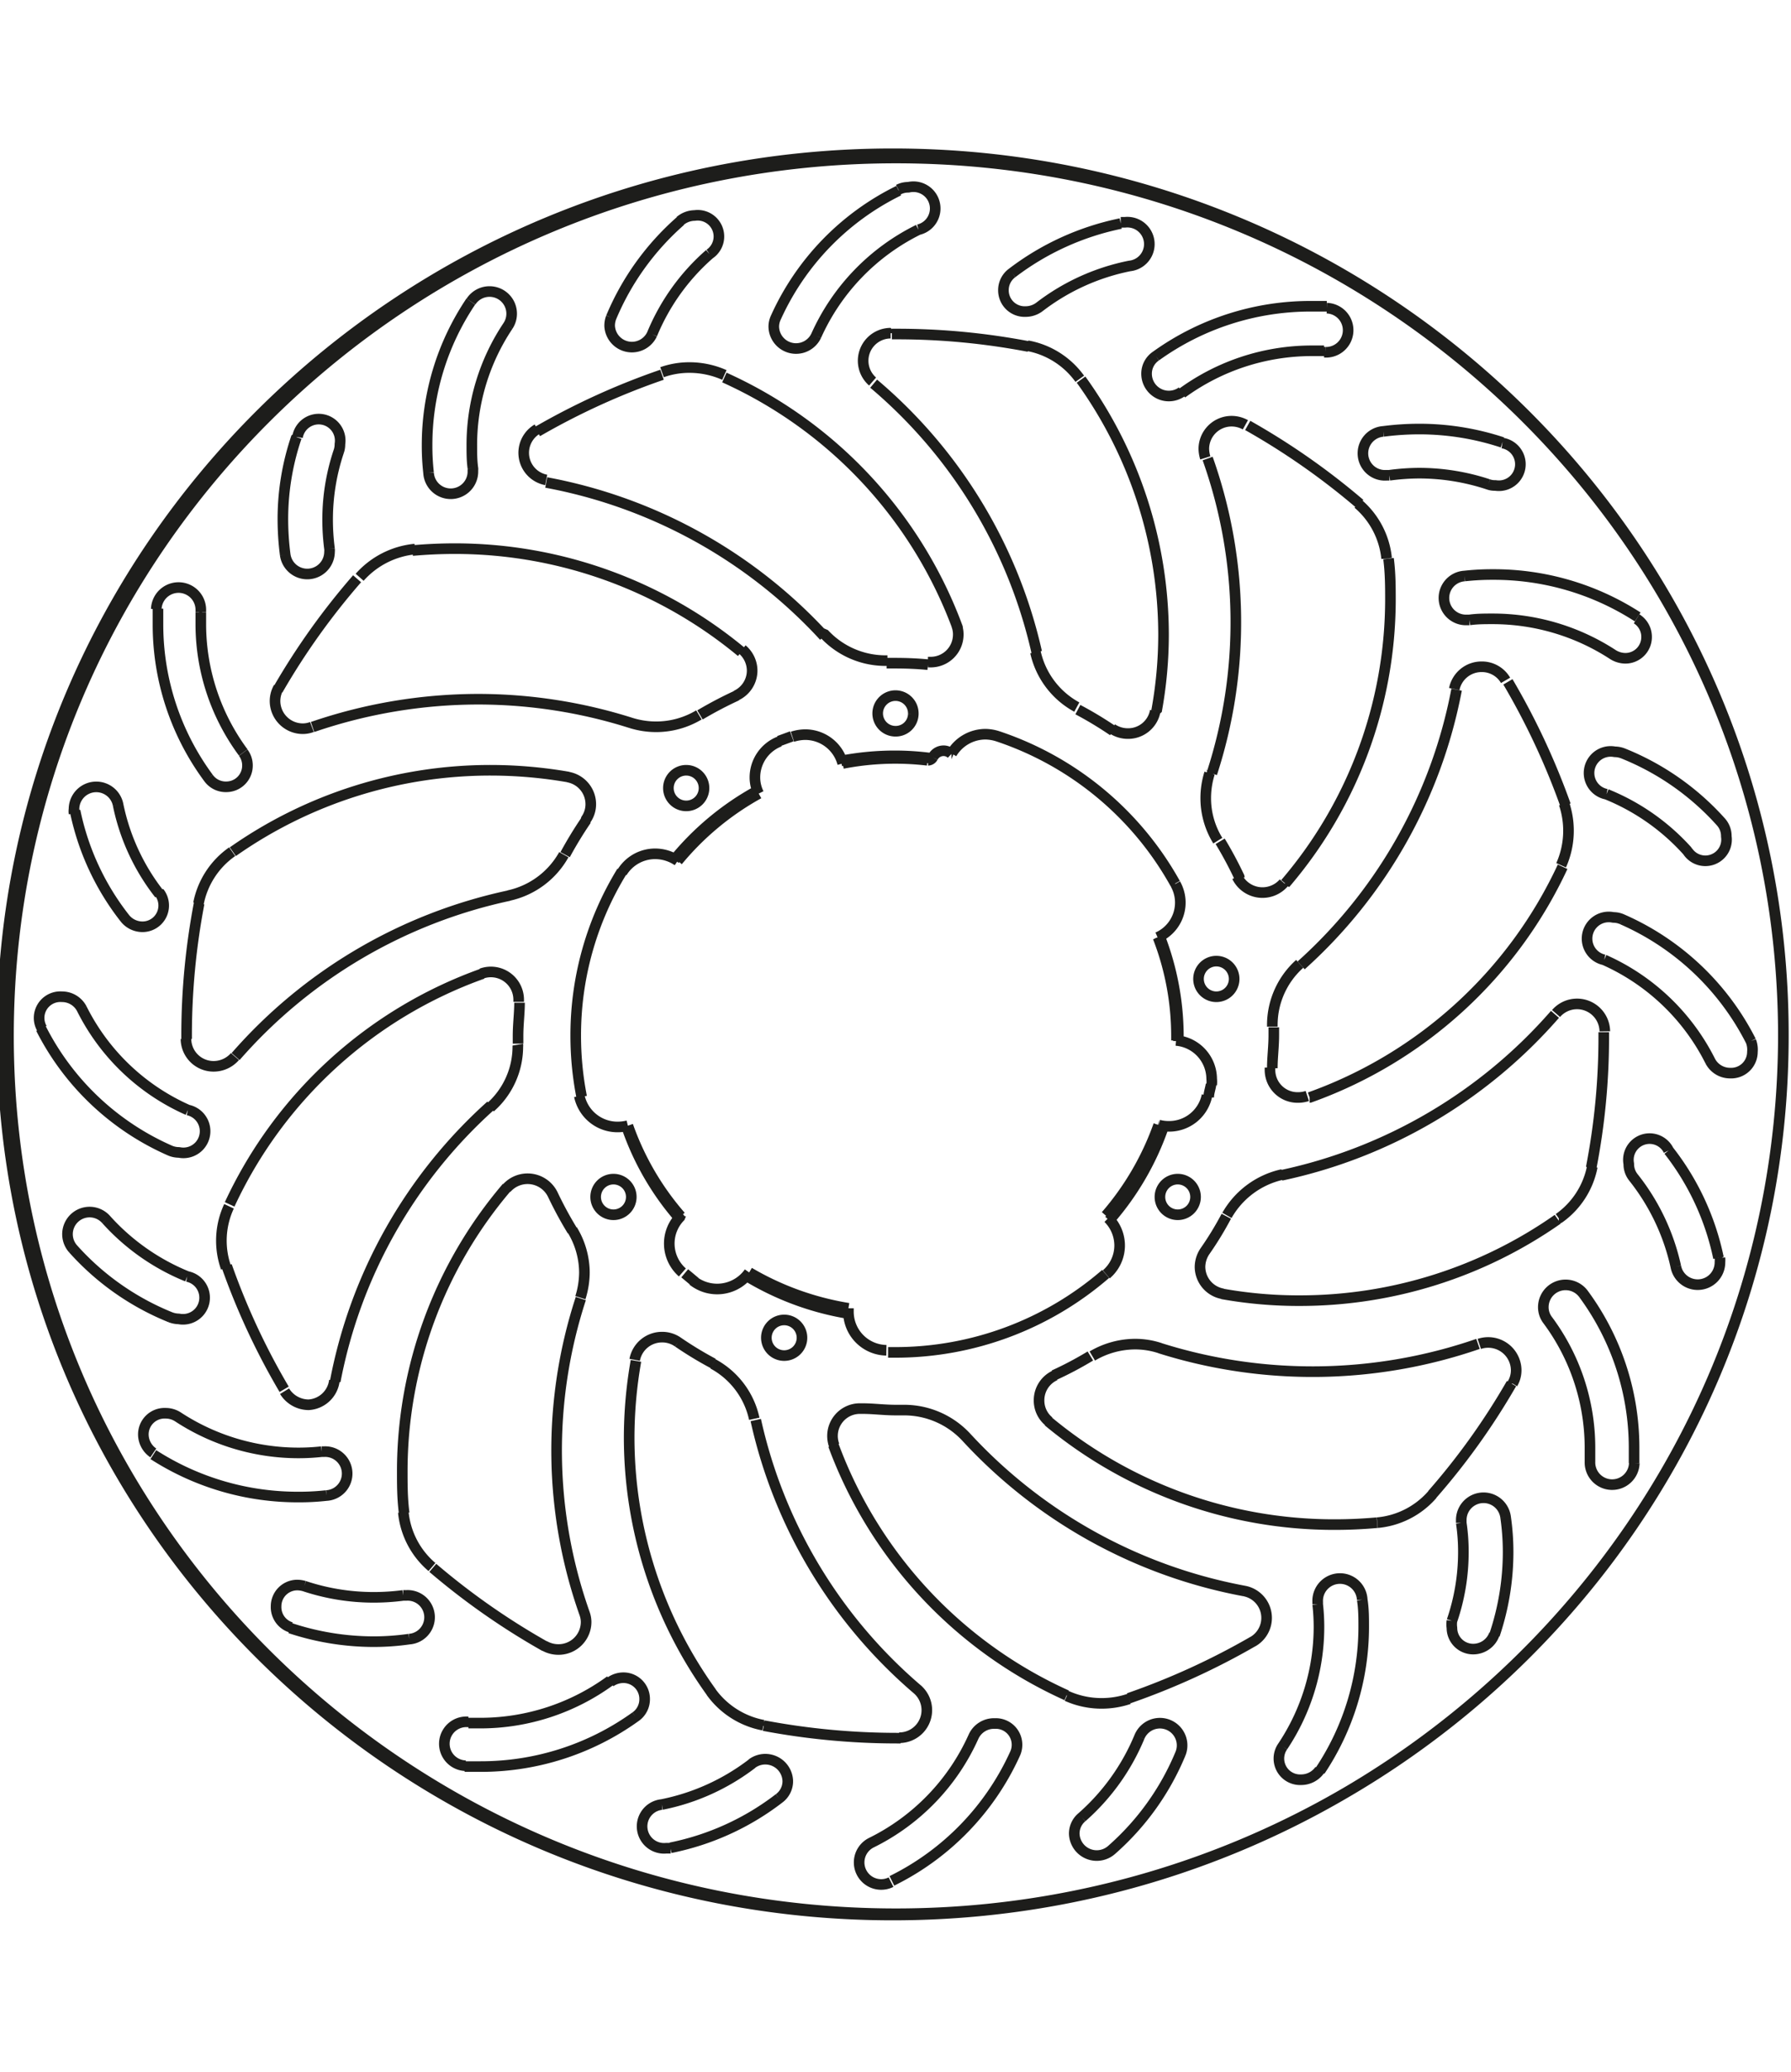 <svg xmlns="http://www.w3.org/2000/svg" width="1934" height="2237" viewBox="0 0 84.46 83.55"><defs><style>.a,.b{stroke:#1d1d1b;stroke-linejoin:bevel;stroke-width:0.5px;}.b{fill:none;}</style></defs><path class="a" d="M155.51,269.08" transform="translate(-130.43 -186.98)"/><path class="b" d="M141.24,201.22" transform="translate(-130.43 -186.98)"/><path class="a" d="M141.24,201.22" transform="translate(-130.43 -186.98)"/><path class="b" d="M204.09,256.29" transform="translate(-130.43 -186.98)"/><path class="b" d="M185.63,226.08" transform="translate(-130.43 -186.98)"/><path class="a" d="M185.63,226.08" transform="translate(-130.43 -186.98)"/><path class="a" d="M185.63,226.08" transform="translate(-130.43 -186.98)"/><path class="b" d="M159.69,231.44" transform="translate(-130.43 -186.98)"/><path class="b" d="M164.42,241.58" transform="translate(-130.43 -186.98)"/><path class="b" d="M180.9,215.93" transform="translate(-130.43 -186.98)"/><path class="b" d="M188.65,220.94m-15.15-7.38h0a.84.84,0,1,0-.84.83.83.83,0,0,0,.84-.83m-13.3,22.79h0a.84.84,0,1,0-.84.84.84.84,0,0,0,.84-.84m26.61,0h0a.84.84,0,1,0-.84.84.84.84,0,0,0,.84-.84m5.38-4.69h0a20.91,20.91,0,0,0,11.93-10.88m.14-2.9h0a33.86,33.86,0,0,0-2.72-5.82m-9.75,13.37h0a23.29,23.29,0,0,0,7.33-13m-8.69,17.85h0c0-.52.07-1,.07-1.56v-.37m.54-6.78h0A20.61,20.61,0,0,0,196,208.25c0-.65,0-1.31-.09-2m-1.35-2.58h0a33.46,33.46,0,0,0-5.29-3.7m-1.69,16.41h0a23.07,23.07,0,0,0-.2-14.85m1.5,19.75h0a18.5,18.5,0,0,0-.91-1.7m-3-6.14h0a20.09,20.09,0,0,0,.33-3.63,20.6,20.6,0,0,0-3.89-12m-2.47-1.56h0a32.89,32.89,0,0,0-6.27-.59h-.18m6.83,15h0A23.27,23.27,0,0,0,171.63,198m11.29,16.37h0a17.57,17.57,0,0,0-1.66-1m-5.67-3.86h0a20.85,20.85,0,0,0-11-11.8m-2.94-.13h0a33.51,33.51,0,0,0-5.88,2.68m13.52,9.65h0a23.66,23.66,0,0,0-13.1-7.25m18,8.59h0c-.52-.05-1.05-.07-1.58-.07h-.37m-6.85-.53h0a21.17,21.17,0,0,0-13.51-4.87q-1,0-2,.09m-2.61,1.33h0a33.27,33.27,0,0,0-3.74,5.24M160.19,214h0a23.86,23.86,0,0,0-7.21-1.12,24.11,24.11,0,0,0-7.81,1.31m20-1.48h0a19,19,0,0,0-1.73.91m-6.2,2.93h0a21.48,21.48,0,0,0-3.67-.32,21.12,21.12,0,0,0-12.16,3.84m-1.59,2.44h0a33.24,33.24,0,0,0-.59,6.21v.18m15.21-6.76h0a23.69,23.69,0,0,0-12.9,7.59m16.54-11.16h0a18.74,18.74,0,0,0-1,1.64m-3.89,5.61h0a20.88,20.88,0,0,0-11.93,10.88m-.14,2.9h0a33.08,33.08,0,0,0,2.71,5.82m9.75-13.38h0a23.34,23.34,0,0,0-7.34,13m8.69-17.85h0c0,.52-.07,1-.07,1.57v.36m-.53,6.78h0a20.64,20.64,0,0,0-4.93,13.36c0,.66,0,1.31.09,2m1.35,2.58h0a33.46,33.46,0,0,0,5.29,3.7m1.69-16.4h0A23.07,23.07,0,0,0,158,256m-1.5-19.76h0a18.59,18.59,0,0,0,.92,1.7m3,6.14h0a21,21,0,0,0-.32,3.63,20.57,20.57,0,0,0,3.88,12m2.47,1.57h0a33.88,33.88,0,0,0,6.27.59h.18m-6.83-15h0a23.33,23.33,0,0,0,7.68,12.75M162.41,243.2h0a17.42,17.42,0,0,0,1.65,1m5.67,3.85h0a20.87,20.87,0,0,0,11,11.8m2.93.14h0a34,34,0,0,0,5.88-2.69M176,247.68h0a23.72,23.72,0,0,0,13.1,7.25m-18-8.6h0c.53,0,1,.07,1.58.07H173m6.86.53h0a21.09,21.09,0,0,0,13.51,4.87q1,0,2-.09m2.6-1.33h0a32.56,32.56,0,0,0,3.74-5.23m-16.58-1.67h0a23.92,23.92,0,0,0,15-.2m-20,1.48h0a16.64,16.64,0,0,0,1.72-.91m6.21-2.93h0a20.41,20.41,0,0,0,3.66.32,21.17,21.17,0,0,0,12.17-3.84m1.58-2.44h0a32.24,32.24,0,0,0,.59-6.2v-.18m-15.2,6.75h0a23.63,23.63,0,0,0,12.9-7.59M187.26,238.9h0a15.53,15.53,0,0,0,1-1.64m-15.95,6.42h.32a15.14,15.14,0,0,0,9.94-3.7m4.86-8.32h0c0-.21.08-.41.11-.62m-1.69-9.47h0a15,15,0,0,0-8.36-6.94m0,0h0a2,2,0,0,0-.59-.1,1.86,1.86,0,0,0-1.59.91m-7.54-.81h0l-.6.22M159.76,221h0a14.76,14.76,0,0,0-2.18,7.73,14.92,14.92,0,0,0,.28,2.9m4.86,8.32h0l.49.41m-25.33-31.75h0c0,.25,0,.5,0,.75a12.16,12.16,0,0,0,2.38,7.23m0,0h0a1,1,0,0,0,.84.42,1,1,0,0,0,1-1,1,1,0,0,0-.2-.61m-2-6.63h0c0,.21,0,.41,0,.62a10.17,10.17,0,0,0,2,6m-2-6.63h0v-.06a1.05,1.05,0,0,0-2.1-.07m14.83-14.5h0a12.12,12.12,0,0,0-2.06,6.77,11.33,11.33,0,0,0,.07,1.3m0,0h0a1,1,0,0,0,2.09-.11.37.37,0,0,0,0-.11m1.66-6.71h0a10.1,10.1,0,0,0-1.71,5.63c0,.36,0,.72.05,1.08m1.66-6.71h0a1,1,0,0,0-1.75-1.14m20.17-5.23h0a12.3,12.3,0,0,0-5.8,6m0,0h0a1,1,0,0,0-.09.42,1.05,1.05,0,0,0,2,.42m4.82-5h0a10.25,10.25,0,0,0-4.82,5m4.82-5h0a1,1,0,0,0-.47-2,1,1,0,0,0-.47.11M193,194.35h0l-.76,0a12.48,12.48,0,0,0-7.3,2.35m0,0h0a1,1,0,0,0-.44.84,1.05,1.05,0,0,0,1.67.84m6.7-1.93h0c-.21,0-.42,0-.63,0a10.38,10.38,0,0,0-6.07,2m6.7-1.93h.06a1,1,0,0,0,.07-2.08M207.66,209h0a12.49,12.49,0,0,0-6.84-2,11.67,11.67,0,0,0-1.32.07m0,0h0a1,1,0,0,0,.12,2.07h.11m6.77,1.64h0a10.38,10.38,0,0,0-5.68-1.69c-.37,0-.73,0-1.09.05m6.77,1.64h0a1.12,1.12,0,0,0,.58.17,1,1,0,0,0,1-1,1,1,0,0,0-.47-.86M213,229h0a12.37,12.37,0,0,0-6.07-5.74m0,0h0a1,1,0,0,0-.42-.09,1,1,0,0,0-.43,2m5,4.77h0a10.26,10.26,0,0,0-5-4.77m5,4.77h0a1.05,1.05,0,0,0,.94.57,1,1,0,0,0,1.05-1A1.12,1.12,0,0,0,213,229m-5.51,19.9h0q0-.37,0-.75a12.22,12.22,0,0,0-2.38-7.22m0,0h0a1.05,1.05,0,0,0-1.9.61,1,1,0,0,0,.2.61m2,6.62h0c0-.2,0-.41,0-.62a10.09,10.09,0,0,0-2-6m2,6.62h0v.07a1,1,0,0,0,2.09.06m-14.82,14.51h0a12.23,12.23,0,0,0,2.06-6.78c0-.43,0-.86-.07-1.29m0,0h0a1.05,1.05,0,0,0-2.1.11s0,.07,0,.11m-1.65,6.7h0a10.16,10.16,0,0,0,1.71-5.63,9.59,9.59,0,0,0-.06-1.07m-1.65,6.7h0a1,1,0,0,0-.18.57,1,1,0,0,0,1.05,1,1.07,1.07,0,0,0,.88-.46m-20.18,5.23h0a12.38,12.38,0,0,0,5.81-6m0,0h0a1,1,0,0,0,.09-.42,1,1,0,0,0-1.05-1,1.06,1.06,0,0,0-1,.62m-4.82,5h0a10.25,10.25,0,0,0,4.82-5m-4.82,5h0a1,1,0,1,0,.93,1.86m-20.11-5.45h0c.25,0,.5,0,.75,0a12.49,12.49,0,0,0,7.31-2.35m0,0h0a1,1,0,0,0,.43-.84,1,1,0,0,0-1-1,1.07,1.07,0,0,0-.62.2m-6.69,1.94h0l.62,0a10.39,10.39,0,0,0,6.07-2m-6.69,1.94h-.07a1,1,0,0,0-.06,2.07M137.66,248.5h0a12.57,12.57,0,0,0,6.85,2,11.5,11.5,0,0,0,1.31-.07m0,0h0a1,1,0,0,0-.11-2.07h-.11m-6.78-1.64h0a10.37,10.37,0,0,0,5.69,1.7,10,10,0,0,0,1.09-.06m-6.78-1.64h0a1.06,1.06,0,0,0-.58-.17,1,1,0,0,0-1.05,1,1.06,1.06,0,0,0,.47.87m-5.29-20h0a12.41,12.41,0,0,0,6.07,5.74m0,0h0a1.07,1.07,0,0,0,.43.09,1,1,0,0,0,.42-2m-5-4.77h0a10.21,10.21,0,0,0,5,4.77m-5-4.77h0a1.05,1.05,0,0,0-.94-.57,1,1,0,0,0-.94,1.5m1.56-10.27h0a12.15,12.15,0,0,0,2.35,5.07m0,0h0a1.06,1.06,0,0,0,.83.4,1,1,0,0,0,1-1,1,1,0,0,0-.22-.63M136,217.86h0a10.09,10.09,0,0,0,1.95,4.21M136,217.86h0a1.05,1.05,0,0,0-2.08.2.75.75,0,0,0,0,.21m10.49-17.75h0a12,12,0,0,0-.64,3.89,13.1,13.1,0,0,0,.11,1.66m0,0h0a1.05,1.05,0,0,0,2.09-.14.66.66,0,0,0,0-.14m.44-4.61h0a10.12,10.12,0,0,0-.53,3.23,10.66,10.66,0,0,0,.09,1.38m.44-4.61h0a1,1,0,0,0,.05-.33,1,1,0,0,0-2-.33m18.06-10.19h0a12.41,12.41,0,0,0-3.27,4.55m0,0h0a1.09,1.09,0,0,0-.07.4,1.05,1.05,0,0,0,2,.39m2.71-3.78h0a10.17,10.17,0,0,0-2.71,3.78m2.71-3.78h0a1,1,0,0,0-.7-1.82,1.09,1.09,0,0,0-.69.26m20.78.12h0a12.63,12.63,0,0,0-5.12,2.33m0,0h0a1,1,0,0,0-.41.82,1,1,0,0,0,1.05,1,1.08,1.08,0,0,0,.65-.22m4.25-1.93h0a10.28,10.28,0,0,0-4.25,1.93m4.25-1.93h0a1,1,0,0,0-.21-2.06l-.21,0m18,10.38h0a12.53,12.53,0,0,0-3.93-.63,13.29,13.29,0,0,0-1.68.11m0,0h0a1,1,0,0,0,.14,2.07h.14m4.67.43h0a10.41,10.41,0,0,0-3.27-.53,10.85,10.85,0,0,0-1.4.1m4.67.43h0a.88.88,0,0,0,.33.05,1,1,0,0,0,.33-2m10.3,17.86h0a12.38,12.38,0,0,0-4.6-3.22m0,0h0a1.1,1.1,0,0,0-.4-.08,1,1,0,0,0-.39,2m3.82,2.68h0a10.35,10.35,0,0,0-3.82-2.68m3.82,2.68h0a1,1,0,0,0,1.83-.69,1,1,0,0,0-.26-.69m-.11,20.56h0a12.24,12.24,0,0,0-2.35-5.06m0,0h0a1,1,0,0,0-1.88.63,1,1,0,0,0,.22.64m2,4.21h0a10.28,10.28,0,0,0-2-4.21m2,4.21h0a1.05,1.05,0,0,0,2.08-.21,1.49,1.49,0,0,0,0-.21M200.91,257h0a12.31,12.31,0,0,0,.64-3.9,11.59,11.59,0,0,0-.12-1.66m0,0h0a1.05,1.05,0,0,0-2.09.14s0,.1,0,.14m-.44,4.62h0a10,10,0,0,0,.54-3.24,9.15,9.15,0,0,0-.1-1.38m-.44,4.62h0a1.14,1.14,0,0,0,0,.33,1,1,0,0,0,1,1,1.06,1.06,0,0,0,1-.7m-18.06,10.18h0a12.3,12.3,0,0,0,3.26-4.55m0,0h0a1,1,0,0,0-1.94-.78m-2.71,3.78h0a10.29,10.29,0,0,0,2.71-3.78m-2.71,3.78h0a1,1,0,0,0-.36.77,1.06,1.06,0,0,0,1.75.78m-20.79-.11h0a12.38,12.38,0,0,0,5.12-2.33m0,0h0a1,1,0,0,0,.41-.82,1.06,1.06,0,0,0-1.69-.82M161.64,265h0a10.32,10.32,0,0,0,4.26-1.93M161.64,265h0a1,1,0,0,0,.21,2.06l.21,0m-17.95-10.38h0a12.55,12.55,0,0,0,3.94.64,11.87,11.87,0,0,0,1.68-.12m0,0h0a1,1,0,0,0-.15-2.06h-.14m-4.66-.44h0a10.37,10.37,0,0,0,3.27.53,10.81,10.81,0,0,0,1.39-.09m-4.66-.44h0a1.26,1.26,0,0,0-.33-.05,1,1,0,0,0-1,1,1,1,0,0,0,.71,1m-10.29-17.86h0a12.37,12.37,0,0,0,4.59,3.23m0,0h0a1.14,1.14,0,0,0,.4.08,1,1,0,0,0,.4-2m-3.82-2.68h0a10.39,10.39,0,0,0,3.82,2.68m-3.82-2.68h0a1,1,0,1,0-1.57,1.37M168.25,243h0a.84.84,0,1,0-.84.83.84.84,0,0,0,.84-.83m-4.62-25.92h0a.84.84,0,1,0-.84.83.84.84,0,0,0,.84-.83m25,9h0a.84.84,0,1,0-.84.83.84.84,0,0,0,.84-.83m15.31,11.28h0a3.89,3.89,0,0,0,1.58-2.44m-14.61.37h0a4,4,0,0,0-2.62,1.93m17.82-8.68h0a1.31,1.31,0,0,0-2.3-.84M187.26,238.9h0a1.34,1.34,0,0,0-.24.75,1.3,1.3,0,0,0,1.09,1.27m7.27,10.79h0a3.9,3.9,0,0,0,2.6-1.33m-12.84-6.9h0a3.77,3.77,0,0,0-1.2-.19,4,4,0,0,0-2,.56m19.82,1.3h0a1.24,1.24,0,0,0,.17-.65,1.32,1.32,0,0,0-1.74-1.22m-20,1.48h0a1.29,1.29,0,0,0-.76,1.18,1.27,1.27,0,0,0,.47,1m.84,12.94h0a4,4,0,0,0,1.64.35,4.05,4.05,0,0,0,1.29-.21M176,247.68h0a4,4,0,0,0-2.92-1.28H173m16.51,10.92h0a1.29,1.29,0,0,0-.41-2.39m-18-8.6H171a1.29,1.29,0,0,0-1.23,1.74m-5.81,11.62h0a3.94,3.94,0,0,0,2.47,1.57M166,246.81h0a3.87,3.87,0,0,0-1.95-2.59m8.78,17.63h0a1.3,1.3,0,0,0,.85-2.29M162.41,243.2h0a1.29,1.29,0,0,0-.76-.24,1.31,1.31,0,0,0-1.29,1.07m-10.91,7.19h0a3.88,3.88,0,0,0,1.35,2.58m7-12.7h0a4.05,4.05,0,0,0,.19-1.19,3.9,3.9,0,0,0-.57-2m-1.31,19.61h0a1.34,1.34,0,0,0,.65.17,1.3,1.3,0,0,0,1.31-1.3A1.2,1.2,0,0,0,158,256m-1.5-19.76h0a1.32,1.32,0,0,0-2.19-.29m-13.08.84h0a3.83,3.83,0,0,0-.14,2.9m12.46-7.56h0a3.83,3.83,0,0,0,1.3-2.88.25.25,0,0,0,0-.08m-11,16.34h0a1.34,1.34,0,0,0,1.13.64A1.3,1.3,0,0,0,146.2,245m8.69-17.85h0s0-.07,0-.11a1.31,1.31,0,0,0-1.76-1.22m-11.75-5.75h0a3.89,3.89,0,0,0-1.59,2.44m14.62-.37h0a3.93,3.93,0,0,0,2.61-1.93m-17.82,8.69h0a1.3,1.3,0,0,0,1.31,1.29,1.33,1.33,0,0,0,1-.46m16.54-11.16h0a1.26,1.26,0,0,0,.24-.74,1.3,1.3,0,0,0-1.08-1.28M150,205.8h0a4,4,0,0,0-2.61,1.33M160.19,214h0a4,4,0,0,0,1.2.18,3.93,3.93,0,0,0,2-.56m-19.82-1.29h0a1.28,1.28,0,0,0-.17.64,1.31,1.31,0,0,0,1.31,1.3,1.22,1.22,0,0,0,.43-.08m20-1.48h0a1.3,1.3,0,0,0,.76-1.18,1.32,1.32,0,0,0-.47-1m-.84-12.94h0a4.06,4.06,0,0,0-1.64-.35,3.86,3.86,0,0,0-1.3.22m7.64,12.33h0a3.94,3.94,0,0,0,2.91,1.27h.08m-16.51-10.92h0a1.3,1.3,0,0,0,.42,2.4m18,8.59h.12a1.3,1.3,0,0,0,1.31-1.29,1.19,1.19,0,0,0-.08-.45m5.81-11.62h0a3.9,3.9,0,0,0-2.47-1.56m.38,14.45h0a3.91,3.91,0,0,0,1.95,2.59m-8.78-17.63h0a1.3,1.3,0,0,0-.85,2.28m11.29,16.37h0a1.33,1.33,0,0,0,.75.23,1.3,1.3,0,0,0,1.29-1.07m10.91-7.19h0a3.9,3.9,0,0,0-1.35-2.58m-7,12.71h0a3.93,3.93,0,0,0-.18,1.18,3.81,3.81,0,0,0,.57,2m1.3-19.61h0a1.34,1.34,0,0,0-.65-.17,1.31,1.31,0,0,0-1.31,1.3,1.55,1.55,0,0,0,.07.43m1.5,19.75h0a1.33,1.33,0,0,0,2.2.29m13.08-.83h0a4,4,0,0,0,.14-2.9m-12.47,7.55h0a3.87,3.87,0,0,0-1.29,2.88v.08m11-16.33h0a1.29,1.29,0,0,0-1.13-.64,1.31,1.31,0,0,0-1.29,1.05m-8.69,17.85h0v.12a1.3,1.3,0,0,0,1.31,1.29,1.41,1.41,0,0,0,.45-.07m22.45-2.9h0c0-22.92-18.81-41.53-42-41.53s-42,18.61-42,41.53,18.81,41.52,42,41.52,42-18.6,42-41.52m-54.49,4.3h0a13.12,13.12,0,0,0,2.49,4.27m-4.78-5.67h0a1.84,1.84,0,0,0,1.81,1.46,2,2,0,0,0,.48-.06m2.49,4.27h0a1.81,1.81,0,0,0,.08,2.65m3.15,0h0a13.49,13.49,0,0,0,4.68,1.69m-7.34-1.31h0a1.85,1.85,0,0,0,2.66-.38m4.68,1.69h0v.16a1.82,1.82,0,0,0,1.79,1.82m12.84-10.62h0a1.91,1.91,0,0,0,.48.06,1.82,1.82,0,0,0,1.8-1.46m-4.77,5.67h0a13.3,13.3,0,0,0,2.49-4.27M182.6,240h0a1.79,1.79,0,0,0,.63-1.36,1.82,1.82,0,0,0-.54-1.29m3.22-8.38h0v-.19a12.85,12.85,0,0,0-.87-4.67m2.53,6.95h0a1.32,1.32,0,0,0,0-.28,1.83,1.83,0,0,0-1.68-1.81m-.87-4.86h0a1.79,1.79,0,0,0,.84-2.52m-11.69-5.83h0a13,13,0,0,0-4,.15m0,0h0a1.83,1.83,0,0,0-1.78-1.36,2,2,0,0,0-.59.1m-1.59,2.68h0a13.29,13.29,0,0,0-3.82,3.17m4.81-5.63h0a1.82,1.82,0,0,0-1.17,1.69,1.71,1.71,0,0,0,.18.77m-3.82,3.17h0a1.9,1.9,0,0,0-1.06-.33,1.83,1.83,0,0,0-1.57.88m14.43-5.29h0a.27.27,0,0,0,.23-.14m.88-.16h0a.54.54,0,0,0-.38-.15.57.57,0,0,0-.5.31M186,229h0v-.21a13.09,13.09,0,0,0-.88-4.72m-19.37,16.07h0a13.48,13.48,0,0,0,4.76,1.72m3.88-26.19h0a13,13,0,0,0-1.77-.12,13.47,13.47,0,0,0-2.53.24m12.65,21.66h0a13.29,13.29,0,0,0,2.53-4.33m-19.16-15.9h0a13.34,13.34,0,0,0-3.87,3.22M160,233.09h0a13,13,0,0,0,2.53,4.33m52-8.66h0c0-22.85-18.75-41.4-41.85-41.4s-41.85,18.55-41.85,41.4,18.75,41.39,41.85,41.39,41.85-18.54,41.85-41.39" transform="translate(-130.43 -186.98)"/></svg>